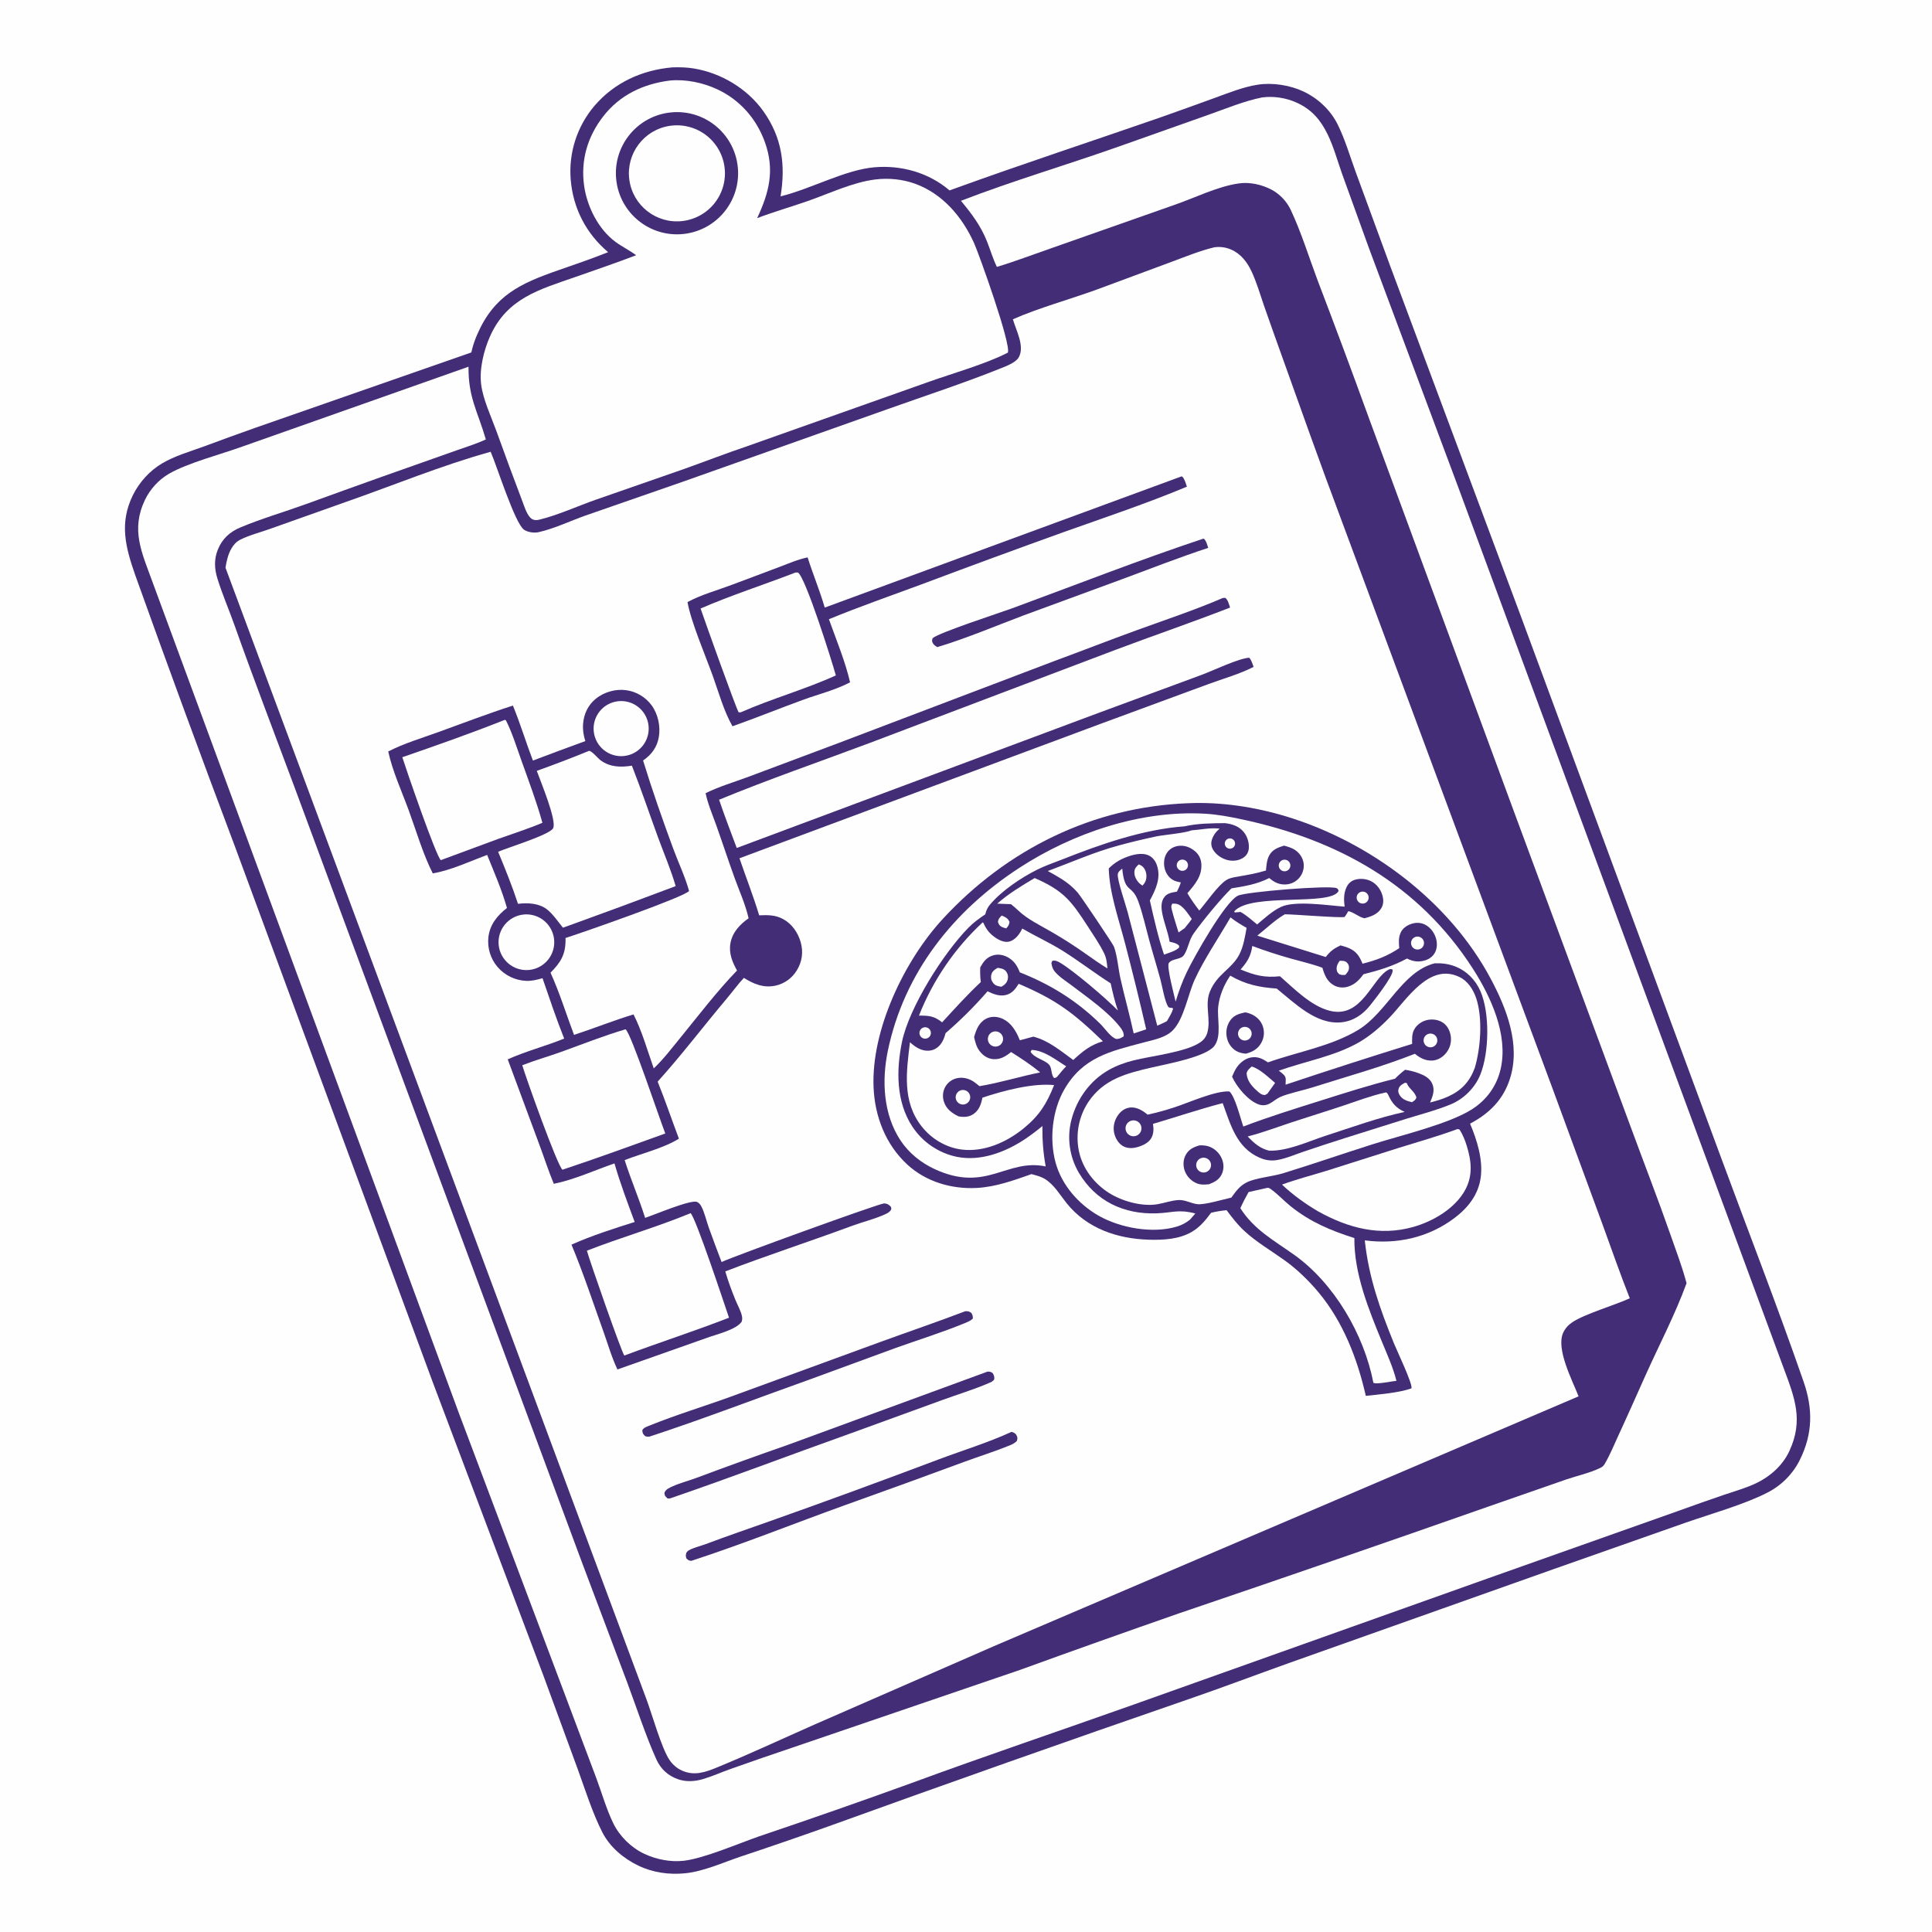 <?xml version="1.0" encoding="UTF-8"?>
<svg xmlns="http://www.w3.org/2000/svg" version="1.1" style="display: block;" viewBox="0 0 2048 2048" width="1024" height="1024">
  <path transform="translate(0,0)" fill="rgb(254,254,254)" d="M 0 0 L 2048 0 L 2048 2048 L 0 2048 L 0 0 z"></path>
  <path transform="translate(0,0)" fill="rgb(67,45,118)" d="M 713.031 71.389 C 720.659 71.191 728.022 71.351 735.568 72.594 C 764.32 77.332 792.113 93.92 809.082 117.738 C 829.065 145.788 832.868 174.902 827.428 208.133 C 859.189 200.473 895.955 179.889 927.142 177.301 C 955.916 174.914 984.506 183.075 1006.58 201.852 L 1011.19 200.163 C 1083.64 173.927 1157.01 149.811 1229.82 124.558 C 1249.28 117.809 1268.61 110.649 1287.99 103.669 C 1302.7 98.37 1317.76 92.172 1333.29 89.77 C 1349.03 87.333 1367.61 90.272 1381.97 97.094 C 1397.37 104.413 1410.55 116.833 1418.1 132.166 C 1425.92 148.051 1430.91 165.369 1436.98 181.983 L 1473.98 282.838 L 1612.05 652.882 L 1824.32 1226.94 C 1853.52 1306.08 1884.25 1384.92 1911.88 1464.61 C 1921.86 1493.39 1921.67 1519.48 1908.12 1547.12 C 1900.66 1562.33 1888.44 1574.69 1873.33 1582.33 C 1849.3 1594.69 1813.47 1604.84 1787.22 1613.95 L 1646.68 1663.41 L 1366.21 1762.93 C 1330.94 1775.54 1295.92 1788.83 1260.5 1801.01 C 1132.3 1845.24 1004.43 1890.4 876.886 1936.49 C 846.221 1947.4 815.44 1957.99 784.549 1968.25 C 765.989 1974.56 745.831 1983.77 726.294 1985.75 C 709.382 1987.47 691.939 1985.03 676.595 1977.61 C 660.969 1970.06 646.559 1958.06 638.556 1942.42 C 628.11 1922.01 620.39 1897.35 612.538 1875.68 L 575.994 1776.09 L 458.853 1465.51 L 249.331 898.107 C 213.204 802.215 177.867 706.028 143.323 609.554 C 133.038 580.059 126.261 554.555 140.88 524.878 C 147.653 511.129 158.799 498.838 172.054 491.079 C 185.446 483.24 200.175 479.051 214.656 473.793 C 233.609 466.764 252.614 459.873 271.667 453.121 L 499.613 373.603 C 501.077 367.007 503.194 360.574 505.932 354.398 C 523.881 313.101 551.729 300.386 591.935 286.43 C 609.578 280.306 627.281 274.238 644.626 267.31 C 621.288 247.518 607.504 220.911 604.961 190.319 C 602.665 162.068 611.653 134.058 629.96 112.418 C 651.11 87.544 680.785 74.092 713.031 71.389 z"></path>
  <path transform="translate(0,0)" fill="rgb(254,254,254)" d="M 1287.12 262.168 C 1293.18 261.254 1299.38 262.077 1304.99 264.542 C 1315.3 268.961 1322.09 277.825 1326.71 287.756 C 1332.09 299.326 1335.73 311.779 1339.84 323.839 C 1345.1 338.945 1350.44 354.024 1355.86 369.076 C 1377.52 429.593 1399.03 490.345 1421.65 550.499 L 1645.37 1152.84 L 1698.91 1298.37 C 1708.41 1324.4 1717.43 1350.45 1727.64 1376.24 C 1711.52 1383.64 1679.82 1392.84 1666.78 1401.6 C 1662.5 1404.47 1659.09 1408.13 1656.98 1412.86 C 1649.27 1430.12 1666.68 1463.15 1673.36 1480.17 L 1053.82 1744.89 L 864.003 1827.83 C 829.407 1843.1 795.103 1859.17 760.119 1873.54 C 747.698 1878.64 736.033 1882.77 722.902 1876.88 C 717.406 1874.41 712.89 1870.42 709.562 1865.42 C 701.203 1852.86 691.323 1817.64 685.446 1801.76 L 239.036 601.802 C 240.096 594.834 241.787 587.485 245.366 581.337 C 247.605 577.492 250.536 574.219 254.529 572.177 C 264.222 567.22 275.816 564.432 286.063 560.696 L 366.221 532.224 C 417.196 514.462 468.122 493.304 520.115 478.893 C 526.855 494.375 545.768 554.711 555.477 561.501 C 559.356 564.213 566.252 565.18 570.799 564.156 C 587.759 560.337 604.346 552.254 620.777 546.442 L 723.676 510.702 L 939.988 434.036 C 980.142 419.699 1020.84 406.468 1060.43 390.604 C 1066.14 388.316 1076.61 384.467 1079.8 378.996 C 1086.63 367.29 1077.06 350.189 1073.71 338.459 C 1100.47 326.56 1134.92 317.113 1163.39 306.679 L 1241.32 277.773 C 1256.33 272.26 1271.56 265.877 1287.12 262.168 z"></path>
  <path transform="translate(0,0)" fill="rgb(67,45,118)" d="M 1259.53 851.443 C 1294.41 849.912 1330.6 855.444 1363.92 865.601 C 1452.35 892.563 1536.58 955.435 1580.36 1037.75 C 1597.08 1069.19 1611.93 1107.25 1600.76 1142.99 C 1593.71 1165.56 1578.82 1180.32 1558.32 1191.12 C 1565.64 1208.46 1572.15 1229.05 1569.64 1248.05 C 1567.23 1266.23 1556.32 1280.16 1542.09 1290.94 C 1514.41 1311.91 1480.83 1319.35 1446.72 1314.84 C 1450.98 1354.33 1462.75 1387.3 1477.54 1423.78 C 1480.76 1431.71 1497.68 1467.15 1496.23 1471.69 C 1483.67 1476.35 1461.53 1478.22 1447.81 1479.66 C 1438.89 1440.32 1423.73 1401.15 1397.71 1369.96 C 1387.36 1357.53 1374.94 1345.49 1361.79 1336.03 C 1347.54 1325.79 1331.87 1316.74 1318.96 1304.77 C 1311.8 1298.12 1306.05 1290.63 1300.23 1282.84 C 1294.58 1283.41 1289.31 1284.23 1283.79 1285.61 C 1277.81 1293.62 1272.04 1300.79 1263.2 1305.92 C 1249.76 1313.72 1233.09 1314.58 1217.92 1314.14 C 1184.46 1313.16 1152.23 1302.28 1130.75 1275.53 C 1123.7 1266.76 1117.65 1256.09 1107.96 1249.97 C 1103.57 1247.19 1098.37 1245.95 1093.41 1244.61 C 1074.48 1251.26 1055.51 1258.23 1035.27 1259.28 C 1008.72 1260.67 981.681 1252.76 961.881 1234.57 C 938.834 1213.41 927.281 1183.45 926.011 1152.53 C 923.504 1091.52 958.718 1018.13 999.512 973.953 C 1067.68 900.123 1158.63 855.269 1259.53 851.443 z"></path>
  <path transform="translate(0,0)" fill="rgb(254,254,254)" d="M 1108.47 1236.44 C 1066.66 1227.89 1045.71 1264.72 990.745 1239.29 C 976.337 1232.63 963.453 1222.29 954.646 1209 C 936.282 1181.31 934.56 1145.56 941.145 1113.92 C 958.392 1031.05 1010.45 965.619 1080.49 919.986 C 1137.09 883.103 1208.98 858.685 1277.19 862.55 C 1290.53 863.305 1303.62 865.803 1316.66 868.587 C 1418.22 890.276 1503.96 937.63 1561.27 1026.79 C 1580.22 1056.29 1598.76 1096.43 1590.92 1132.41 C 1586.94 1150.67 1576.22 1165.73 1560.51 1175.79 C 1535.95 1191.52 1485.14 1203.45 1455.61 1212.8 C 1423.68 1222.91 1392.05 1233.89 1360.03 1243.74 C 1349.01 1247.13 1331.18 1248.57 1321.72 1253.3 C 1314 1257.15 1310.16 1262.77 1305.23 1269.53 C 1296.79 1271.37 1276.71 1277.39 1269.23 1276.48 C 1262.77 1275.68 1256.44 1271.89 1249.88 1272.08 C 1242.33 1272.31 1234.5 1275.25 1227.05 1276.52 C 1210.69 1279.32 1189.43 1273.36 1175.5 1264.53 C 1159.91 1254.65 1147.6 1238.7 1143.75 1220.49 C 1139.94 1202.48 1143.48 1183.7 1153.58 1168.31 C 1169.93 1143.82 1194.11 1137.83 1221.05 1131.55 C 1236.59 1127.94 1277.78 1120.52 1287 1109.04 C 1295.36 1098.63 1290.02 1079.84 1291.34 1067.35 C 1292.59 1055.57 1297.45 1043.95 1304.12 1034.23 C 1320.3 1043.59 1334.83 1046.63 1353.34 1047.91 C 1372.46 1063.31 1394.92 1086.16 1421.52 1083.73 C 1434.2 1082.57 1444.45 1075.7 1452.26 1065.9 C 1456.99 1059.96 1476.64 1035.17 1476.32 1028.61 C 1476.3 1028.33 1476.21 1028.05 1476.15 1027.77 C 1474.11 1027.1 1473.78 1026.97 1471.74 1028.03 C 1454.43 1037.08 1443.64 1079.96 1409.74 1071.5 C 1389.76 1066.51 1371.95 1048.13 1356.83 1034.88 C 1340.47 1036.58 1330.05 1033.92 1315.06 1027.66 C 1322.03 1019.99 1326.09 1013.3 1327.48 1002.77 C 1341.04 1007.85 1354.81 1012.34 1368.77 1016.23 C 1379.74 1019.33 1391.18 1021.87 1401.83 1025.9 C 1404.01 1033.52 1406.69 1040.31 1413.94 1044.44 C 1418.56 1047.07 1424.1 1047.44 1429.13 1045.82 C 1436.36 1043.49 1440.97 1038.73 1445.32 1032.74 C 1461.65 1028.68 1476.59 1024.14 1491.48 1016.07 C 1497.9 1019.29 1503.61 1020.16 1510.65 1018.03 C 1515.2 1016.66 1519.13 1013.73 1521.28 1009.44 C 1523.73 1004.54 1523.61 998.658 1521.85 993.556 C 1519.88 987.889 1515.79 982.656 1510.33 980.013 C 1505.44 977.65 1500.15 977.77 1495.16 979.683 C 1490.6 981.426 1486.74 984.265 1484.69 988.807 C 1482.32 994.065 1482.79 999.498 1483.26 1005.09 C 1470.63 1013.54 1459.04 1017.87 1444.33 1021.56 C 1441.12 1013.62 1437.74 1008.33 1429.6 1004.92 C 1426.82 1003.75 1423.87 1002.96 1420.98 1002.14 C 1414.12 1005.36 1410.03 1008.35 1405.34 1014.47 L 1332.79 991.813 C 1342.12 984.395 1351.72 975.058 1361.97 969.186 C 1371.47 969.141 1421.47 973.337 1425.4 971.965 C 1426.9 969.975 1428.03 968.08 1429.19 965.882 C 1434.58 966.705 1440.12 971.998 1446.27 973.426 C 1453.21 971.714 1460.46 969.148 1464.32 962.602 C 1466.73 958.52 1466.7 953.763 1465.46 949.302 C 1463.67 942.893 1459.51 937.31 1453.57 934.2 C 1448.34 931.46 1441.49 930.862 1435.87 932.718 C 1432.13 933.952 1429.28 936.585 1427.56 940.106 C 1424.27 946.816 1424.4 953.904 1425.36 961.085 C 1408.35 959.895 1372.93 954.293 1357.85 961.402 C 1348.51 965.8 1340.47 973.383 1332.62 979.962 C 1326.99 975.4 1321.28 970.123 1314.92 966.652 L 1313.26 966.884 C 1311.77 967.082 1310.36 967.209 1308.86 967.259 L 1308.39 966.049 C 1326.2 945.86 1410.77 960.97 1419.02 944.402 C 1418.31 942.775 1418.5 942.233 1416.78 941.469 C 1409.37 938.192 1321.03 945.238 1312.27 949.457 C 1298.42 956.124 1265.65 1014.64 1258.03 1030.54 C 1253.18 1040.65 1249.41 1051.06 1246.21 1061.78 C 1244.9 1055.83 1236.4 1024.3 1239.04 1020.77 C 1241.14 1017.97 1244.79 1017.35 1247.97 1016.41 C 1251.69 1015.32 1253.85 1014.67 1255.84 1011.15 C 1259.83 1004.13 1260.56 996.201 1265.41 989.404 C 1274.58 976.535 1294.29 952.382 1305.42 941.7 C 1319.34 939.498 1332.77 937.258 1345.47 930.754 C 1350.76 935.347 1356.16 938.019 1363.37 937.515 C 1368.79 937.163 1373.84 934.618 1377.35 930.464 C 1380.77 926.424 1382.44 921.18 1381.97 915.906 C 1381.46 910.355 1378.51 905.434 1374.17 901.991 C 1370.38 898.981 1365.7 897.628 1361.11 896.397 C 1354.73 898.432 1348.95 900.438 1345.52 906.644 C 1342.84 911.475 1342.45 917.393 1341.98 922.787 C 1331.75 925.92 1321.62 927.603 1311.11 929.437 C 1307.23 930.116 1303.54 930.721 1300.1 932.795 C 1291.4 938.054 1278.49 956.967 1271.3 965.213 C 1266.72 959.251 1262.52 953.322 1258.67 946.866 C 1266.54 937.694 1274.29 928.901 1273.49 915.917 C 1273.14 910.3 1270.8 905.621 1266.43 902.057 C 1261.5 898.041 1255.69 895.877 1249.31 896.657 C 1244.72 897.218 1240.46 899.438 1237.65 903.149 C 1234.12 907.794 1233.26 914.014 1234.4 919.628 C 1235.46 924.859 1238.32 929.661 1242.91 932.52 C 1245.53 934.153 1248.7 934.848 1251.7 935.356 C 1250.81 938.762 1249.08 941.989 1247.6 945.179 C 1242.62 946.063 1237.55 946.586 1234.26 950.935 C 1230.81 955.485 1230.88 961.364 1231.77 966.727 C 1233.55 977.393 1238.05 987.545 1239.84 998.262 C 1243.49 999.17 1247.05 999.64 1249.82 1002.35 L 1249.99 1004.28 C 1246.52 1008.15 1238.84 1010.06 1233.92 1011.93 C 1227.6 993.158 1223.25 973.809 1218.9 954.504 C 1225.08 943.054 1230.86 930.713 1226.47 917.459 C 1225.01 913.034 1222.17 908.969 1217.89 906.896 C 1210.36 903.242 1200.26 906.075 1192.89 909.025 C 1186.08 911.753 1180.52 915.414 1175.33 920.57 C 1176 946.785 1186.13 974.957 1192.72 1000.41 C 1200.59 1030.53 1208.02 1060.77 1215.01 1091.11 L 1201.78 1095.53 C 1197.56 1075.98 1192.07 1056.78 1187.73 1037.29 C 1185.31 1026.46 1184.56 1013.85 1180.84 1003.49 C 1179.88 1000.82 1145.96 950.284 1142.32 946.107 C 1137.42 940.494 1131.73 935.84 1125.46 931.837 C 1120.68 928.786 1115.69 926.064 1110.72 923.332 C 1135.85 913.98 1159.85 903.263 1185.82 896.236 C 1199.04 892.655 1212.35 889.445 1225.74 886.608 C 1233.99 884.948 1256.96 883.03 1262.73 880.241 C 1272.88 879.559 1282.65 877.177 1292.88 878.383 C 1289.07 881.482 1286 885.624 1284.57 890.38 C 1283.5 893.946 1284.02 897.492 1285.88 900.692 C 1289.16 906.336 1295.68 910.51 1301.98 911.882 C 1307.48 913.079 1313.84 912.199 1318.46 908.861 C 1321.52 906.648 1323.31 903.544 1323.75 899.798 C 1324.44 893.903 1322.34 886.914 1318.66 882.283 C 1313.58 875.893 1306.34 873.491 1298.53 872.569 C 1284.49 872.678 1269.38 872.802 1255.64 875.958 C 1211.96 879.036 1166.37 895.031 1125.95 911.071 C 1117.04 914.603 1107.67 917.7 1099.14 922.019 C 1082.09 930.651 1062.31 943.898 1049.79 958.482 C 1047 961.735 1045.35 965.079 1044.43 969.258 C 1037.91 973.577 1031.97 977.943 1026.47 983.531 C 1000.35 1010.07 963.72 1067.78 956.15 1104.44 C 949.982 1134.31 949.776 1167.91 967.169 1194.3 C 977.984 1210.71 994.836 1222.19 1014.06 1226.25 C 1039.66 1231.47 1066.19 1221.18 1087.17 1207.1 C 1093.31 1202.9 1099.25 1198.42 1104.98 1193.67 C 1104.86 1208.39 1105.8 1221.91 1108.47 1236.44 z"></path>
  <path transform="translate(0,0)" fill="rgb(67,45,118)" d="M 1520.88 1021.13 C 1528.37 1020.9 1535.36 1021.68 1542.4 1024.4 C 1554.67 1029.14 1564.23 1038.83 1569.4 1050.87 C 1579.38 1074.08 1578.6 1115.8 1569.23 1139.08 C 1563.61 1153.06 1551.77 1164.91 1537.81 1170.68 C 1523.09 1176.77 1507.56 1180.8 1492.35 1185.46 L 1425.45 1206.5 C 1410.92 1211.11 1396.43 1215.86 1381.99 1220.75 C 1373.05 1223.78 1363.32 1228.04 1354.06 1229.65 C 1347.32 1230.83 1341.29 1229.89 1335.07 1227.16 C 1310.65 1216.43 1304.46 1192.08 1296.09 1169.35 C 1271.28 1175.82 1246.82 1184.11 1222.22 1191.36 C 1223.01 1196.56 1223.06 1201.83 1220.35 1206.53 C 1217.36 1211.71 1210.91 1214.55 1205.38 1216.06 C 1200.38 1217.44 1194.85 1217.53 1190.27 1214.81 C 1185.19 1211.78 1181.95 1205.92 1180.91 1200.22 C 1179.71 1193.55 1181.57 1186.78 1185.65 1181.43 C 1188.81 1177.29 1192.94 1174.52 1198.18 1174 C 1205.03 1173.32 1211.56 1177.43 1216.5 1181.58 C 1225.97 1179.52 1235.32 1176.97 1244.53 1173.96 C 1260.21 1168.89 1288.11 1156.08 1303.23 1156.97 C 1309.29 1162.4 1314.87 1185.28 1317.93 1194.18 C 1344.58 1184 1372.13 1175.47 1399.34 1166.89 C 1425.68 1158.58 1451.94 1150.12 1478.75 1143.48 C 1482.16 1139.98 1485.6 1136.98 1489.46 1134 C 1494.24 1134.69 1498.94 1135.87 1503.49 1137.51 C 1509.55 1139.73 1515.63 1142.67 1518.31 1148.95 C 1521.25 1155.85 1518.68 1162.23 1515.93 1168.7 C 1522.54 1167.06 1529.08 1165.11 1535.28 1162.28 C 1549.38 1155.84 1558.01 1146.44 1563.34 1131.96 C 1569.55 1111.13 1571.85 1079.46 1564.93 1058.49 C 1561.78 1048.96 1556.02 1039.86 1546.67 1035.47 C 1514.93 1020.55 1491.28 1059.49 1473.08 1078.5 C 1463.52 1088.49 1452.32 1098.2 1440.27 1105.08 C 1414.63 1119.71 1383.33 1125.1 1355.57 1134.97 C 1357.29 1136.2 1358.93 1137.5 1360.47 1138.95 C 1364.12 1142.36 1362.67 1145.44 1362.78 1149.81 C 1407.33 1134.91 1452.04 1120.5 1496.9 1106.58 C 1496.88 1101.54 1496.55 1096.33 1498.91 1091.72 C 1501.51 1086.64 1506.68 1082.82 1512.16 1081.43 C 1517.91 1079.96 1524.7 1080.72 1529.65 1084.12 C 1534.5 1087.44 1537.21 1093.06 1537.93 1098.8 C 1538.71 1104.93 1536.98 1111.11 1533.15 1115.94 C 1529.57 1120.51 1524.39 1123.81 1518.51 1124.22 C 1511.34 1124.72 1505.19 1121.5 1499.84 1117.06 C 1464.56 1131.01 1426.88 1141.39 1390.7 1152.87 C 1381.24 1155.87 1365.13 1159.19 1357 1162.91 C 1352.99 1164.74 1349.61 1167.9 1345.7 1169.94 C 1342.13 1171.79 1338.19 1172.09 1334.38 1170.78 C 1323.03 1166.87 1310.79 1151.98 1306.04 1141.32 C 1307.49 1138.01 1308.93 1134.55 1310.97 1131.56 C 1314.39 1126.54 1319.98 1122.03 1326.08 1120.96 C 1333.24 1119.7 1338.29 1122.28 1344.09 1126.15 C 1375.48 1115.03 1411.26 1109.04 1439.84 1091.71 C 1470.36 1073.19 1486.08 1029.92 1520.88 1021.13 z"></path>
  <path transform="translate(0,0)" fill="rgb(254,254,254)" d="M 1468.08 1158.22 L 1469.56 1157.99 C 1470.6 1158.86 1471.14 1159.53 1471.7 1160.78 C 1475.61 1169.52 1480.15 1174.75 1489 1178.67 C 1460.85 1184.75 1432.88 1195 1405.49 1203.86 C 1386.83 1209.9 1364.99 1220.38 1345.34 1219.76 C 1335.53 1217.37 1329.38 1211.79 1322.62 1204.7 C 1337.87 1200.8 1352.88 1195.11 1367.82 1190.17 C 1386.59 1183.95 1405.52 1178.19 1424.27 1171.91 C 1438.75 1167.05 1453.15 1161.56 1468.08 1158.22 z"></path>
  <path transform="translate(0,0)" fill="rgb(254,254,254)" d="M 1326.86 1130.55 C 1335.64 1133.11 1344.63 1142.06 1351.64 1147.92 L 1343.6 1159.27 L 1340.99 1160.78 C 1336.95 1160.75 1334.76 1158.37 1331.89 1155.79 C 1326.49 1150.93 1321.88 1145.23 1321.45 1137.67 C 1322.29 1134.35 1324.44 1132.76 1326.86 1130.55 z"></path>
  <path transform="translate(0,0)" fill="rgb(254,254,254)" d="M 1489.4 1147.76 L 1491.31 1148.18 C 1493.17 1153.93 1499.56 1156.67 1501.48 1163.39 C 1500.28 1166.43 1499.32 1166.65 1496.65 1168.4 C 1491.3 1167.05 1486.32 1165.53 1483.4 1160.38 C 1482.13 1158.13 1481.78 1156 1482.77 1153.55 C 1484 1150.5 1486.69 1149.23 1489.4 1147.76 z"></path>
  <path transform="translate(0,0)" fill="rgb(254,254,254)" d="M 1197.44 1188.69 C 1201.43 1186.46 1206.48 1187.81 1208.82 1191.75 C 1211.15 1195.69 1209.92 1200.77 1206.04 1203.2 C 1203.44 1204.83 1200.17 1204.92 1197.49 1203.44 C 1194.8 1201.97 1193.13 1199.15 1193.12 1196.08 C 1193.11 1193.02 1194.76 1190.19 1197.44 1188.69 z"></path>
  <path transform="translate(0,0)" fill="rgb(254,254,254)" d="M 1515.21 1095.71 C 1519.18 1095.07 1522.92 1097.78 1523.55 1101.76 C 1524.18 1105.74 1521.47 1109.47 1517.49 1110.1 C 1513.52 1110.73 1509.79 1108.02 1509.15 1104.05 C 1508.52 1100.07 1511.23 1096.34 1515.21 1095.71 z"></path>
  <path transform="translate(0,0)" fill="rgb(67,45,118)" d="M 1271.5 1214.14 C 1274.71 1213.99 1278.26 1214.23 1281.33 1215.25 C 1287.51 1217.32 1292.66 1222.29 1295.2 1228.26 C 1297.35 1233.32 1297.57 1239.09 1295.35 1244.17 C 1292.6 1250.48 1287.64 1252.95 1281.54 1255.39 C 1276.78 1255.79 1272.74 1256.15 1268.26 1254.23 C 1262.51 1251.75 1258.04 1247.01 1255.88 1241.13 C 1253.92 1235.68 1254.1 1229.39 1256.91 1224.27 C 1260.19 1218.27 1265.2 1215.96 1271.5 1214.14 z"></path>
  <path transform="translate(0,0)" fill="rgb(254,254,254)" d="M 1272.52 1227.92 C 1276.4 1226.1 1281.02 1227.7 1282.93 1231.54 C 1284.84 1235.38 1283.33 1240.04 1279.53 1242.02 C 1277.01 1243.35 1273.96 1243.2 1271.57 1241.64 C 1269.19 1240.08 1267.83 1237.35 1268.03 1234.5 C 1268.22 1231.66 1269.94 1229.14 1272.52 1227.92 z"></path>
  <path transform="translate(0,0)" fill="rgb(67,45,118)" d="M 1319.89 1073.15 C 1322.28 1073.45 1324.66 1074.27 1326.85 1075.26 C 1332.55 1077.84 1337 1082.46 1338.82 1088.5 C 1340.58 1094.34 1339.92 1100.41 1336.87 1105.71 C 1333.2 1112.07 1327.51 1115.23 1320.58 1116.95 C 1316.9 1116.58 1313.38 1115.87 1310.18 1113.92 C 1305.37 1110.99 1302.01 1106.04 1300.69 1100.61 C 1299.14 1094.2 1300.13 1087.57 1303.84 1082.09 C 1307.85 1076.17 1313.21 1074.63 1319.89 1073.15 z"></path>
  <path transform="translate(0,0)" fill="rgb(254,254,254)" d="M 1317.23 1088.91 C 1320.94 1087.63 1324.99 1089.53 1326.37 1093.19 C 1327.75 1096.86 1325.96 1100.96 1322.34 1102.45 C 1319.9 1103.44 1317.11 1103.04 1315.06 1101.39 C 1313.01 1099.73 1312.01 1097.1 1312.47 1094.51 C 1312.92 1091.91 1314.74 1089.77 1317.23 1088.91 z"></path>
  <path transform="translate(0,0)" fill="rgb(254,254,254)" d="M 1079.81 1042.87 C 1119.84 1059.88 1138.1 1073.79 1169.13 1103.81 C 1155.72 1107.76 1147.85 1114.34 1137.68 1123.63 C 1124.45 1114.05 1111.48 1102.98 1095.38 1098.88 L 1081.09 1102.74 C 1080.45 1101.13 1079.76 1099.54 1079.02 1097.98 C 1075.07 1089.57 1069.3 1081.85 1060.08 1078.91 C 1055.08 1077.31 1049.61 1077.53 1044.97 1080.08 C 1037.57 1084.14 1034.7 1091.74 1032.59 1099.39 C 1033.84 1104.73 1034.93 1109.57 1038.32 1114.06 C 1041.89 1118.79 1046.76 1122.22 1052.8 1122.73 C 1060.41 1123.36 1066.13 1119.76 1071.81 1115.19 C 1082.45 1121.95 1092.9 1128.75 1102.63 1136.78 C 1081.1 1141.14 1059.91 1147.81 1038.26 1151.39 C 1036.31 1149.79 1034.33 1148.07 1032.22 1146.67 C 1027.04 1143.23 1020.69 1141.59 1014.53 1142.91 C 1009.35 1144.03 1004.87 1147.26 1002.18 1151.83 C 999.438 1156.62 998.833 1162.34 1000.51 1167.6 C 1002.94 1175.5 1008.88 1179.85 1015.97 1183.35 C 1021.51 1184.43 1026.99 1184.25 1031.84 1180.99 C 1037.87 1176.93 1040.1 1170.4 1041.37 1163.59 C 1063.09 1156.28 1094.69 1147.91 1117.41 1150.24 C 1109.49 1170.06 1101.77 1182.58 1085.03 1196.18 C 1067.17 1210.7 1043.42 1221.38 1019.95 1218.63 C 1002.9 1216.62 987.37 1207.3 976.846 1193.86 C 956.128 1167.39 960.828 1135.76 964.607 1104.83 C 967.989 1107.9 971.723 1110.76 976.026 1112.41 C 980.841 1114.25 986.434 1114.44 991.082 1112.01 C 997.785 1108.5 1000.47 1102.07 1002.36 1095.16 C 1018.24 1081.47 1033.11 1066.65 1046.86 1050.82 C 1053.05 1053.83 1059.83 1056.52 1066.8 1054.61 C 1073.11 1052.88 1076.53 1048.18 1079.81 1042.87 z"></path>
  <path transform="translate(0,0)" fill="rgb(254,254,254)" d="M 1544.68 1196.96 C 1545.62 1196.74 1546.31 1197.15 1547.22 1197.43 C 1550.54 1202.68 1552.95 1208.57 1554.78 1214.49 C 1559.76 1230.54 1561.54 1246.09 1553.08 1261.52 C 1542.35 1281.09 1519.26 1294.59 1498.37 1300.54 C 1462.52 1310.75 1429.13 1301.76 1397.42 1284.2 C 1383.79 1276.16 1370.45 1266.61 1358.97 1255.72 C 1374.23 1250.14 1390.29 1245.98 1405.84 1241.2 L 1482.79 1216.77 C 1503.39 1210.33 1524.45 1204.47 1544.68 1196.96 z"></path>
  <path transform="translate(0,0)" fill="rgb(254,254,254)" d="M 1304.37 972.468 C 1304.46 972.533 1304.54 972.598 1304.63 972.664 C 1309.98 976.888 1315.53 980.225 1321.45 983.588 C 1319.73 992.985 1318.22 1003.01 1313.85 1011.59 C 1305.9 1027.2 1290.2 1032.28 1282.51 1051.21 C 1276.82 1065.2 1283.8 1080.51 1279.87 1094.51 C 1278.59 1099.07 1276.15 1102.29 1272.26 1104.95 C 1257.11 1115.34 1220.31 1119.34 1201.55 1124.07 C 1192.32 1126.39 1183.27 1129.67 1174.99 1134.41 C 1155.35 1145.65 1141.67 1164.82 1135.86 1186.56 C 1130.83 1205.61 1133.57 1225.87 1143.46 1242.91 C 1161.43 1273.38 1191.36 1287.48 1226.29 1286.17 C 1243.28 1285.54 1249.05 1281.68 1267.07 1286.32 C 1265.26 1288.56 1263.32 1290.7 1261.43 1292.87 C 1257.29 1296.25 1252.51 1298.77 1247.37 1300.26 C 1221.86 1307.93 1187.62 1301.75 1164.76 1288.79 C 1143.42 1276.68 1125.46 1256.28 1118.94 1232.35 C 1112.26 1207.8 1115.35 1177.31 1128.06 1155.12 C 1147.8 1120.69 1176.73 1114.52 1212.11 1105.11 C 1222.47 1102.35 1235.47 1100.09 1243.22 1092.2 C 1255.08 1080.13 1259.31 1054.06 1266.46 1038.4 C 1276.03 1017.42 1292.43 993.115 1304.37 972.468 z"></path>
  <path transform="translate(0,0)" fill="rgb(254,254,254)" d="M 1343.5 1259.16 C 1344.81 1259.12 1345.6 1259.46 1346.72 1260.24 C 1354.16 1265.42 1360.97 1272.94 1368.14 1278.68 C 1389.06 1295.43 1410.44 1304.36 1435.69 1312.41 C 1435.26 1349.92 1450.87 1388.17 1464.93 1422.37 C 1470.5 1435.92 1476.72 1449.49 1480.28 1463.73 C 1475.43 1464.08 1459.08 1467.8 1455.84 1465.8 C 1446 1414.66 1414.17 1360.11 1371.56 1329.92 C 1350.27 1314.83 1329.16 1303.35 1314.81 1280.72 C 1317.47 1274.84 1320.4 1269.24 1323.57 1263.62 L 1343.5 1259.16 z"></path>
  <path transform="translate(0,0)" fill="rgb(254,254,254)" d="M 1041.71 977.708 C 1042.75 978.65 1042.42 978.167 1043.01 979.46 C 1045.83 985.576 1048.99 989.47 1054.51 993.46 C 1058.71 996.501 1064.9 999.606 1070.25 997.999 C 1076.58 996.095 1081.02 989.94 1083.64 984.291 C 1097.44 992.313 1112.06 998.96 1125.63 1007.36 C 1143.31 1018.32 1159.8 1031.19 1177.37 1042.39 C 1179.48 1052.16 1181.74 1061.74 1185.01 1071.19 C 1172.7 1058.45 1137.44 1028.44 1123.55 1020.43 C 1120.93 1018.92 1118.52 1017.74 1115.46 1018.57 L 1114.52 1020.82 C 1115.09 1024.36 1115.78 1027.07 1118.1 1029.89 C 1122.92 1035.73 1130.53 1040.39 1136.55 1044.98 C 1153.47 1057.89 1174.67 1072.35 1187.7 1089.24 C 1189.73 1091.87 1191.66 1095.2 1191.14 1098.62 L 1187.68 1100.57 C 1186.33 1100.87 1184.39 1101.67 1183.03 1101.25 C 1177.4 1099.54 1170.81 1089.74 1166.61 1085.61 C 1141.53 1060.87 1113.68 1043.61 1081.03 1030.72 C 1078.37 1023.75 1074.97 1018.45 1068.26 1014.73 C 1063.58 1012.13 1057.99 1011.17 1052.8 1012.72 C 1045.79 1014.8 1042.54 1019.32 1039.09 1025.44 C 1038.91 1030.78 1038.98 1035.69 1039.7 1041.01 C 1025.35 1054.42 1011.97 1069.27 998.686 1083.73 C 990.225 1076.94 984.692 1076.52 974.125 1076.62 C 988.989 1039.02 1012.08 1005.22 1041.71 977.708 z"></path>
  <path transform="translate(0,0)" fill="rgb(254,254,254)" d="M 1096.79 930.759 C 1127.35 944.115 1135.53 954.859 1153.05 981.955 C 1159.13 991.358 1165.59 1000.67 1170.5 1010.75 C 1173.03 1015.93 1173.38 1020.93 1173.92 1026.58 C 1166.24 1021.84 1158.87 1016.82 1151.55 1011.54 C 1139.98 1003.31 1128.02 995.61 1115.73 988.483 C 1103.52 981.301 1089.29 974.721 1079.06 964.872 C 1076.66 962.565 1074.26 960.506 1071.63 958.466 L 1057.08 957.893 C 1069.1 947.308 1083.06 938.917 1096.79 930.759 z"></path>
  <path transform="translate(0,0)" fill="rgb(254,254,254)" d="M 1189.63 920.72 C 1192.16 947.788 1199.83 936.706 1206.68 955.65 C 1211.38 968.652 1214.39 982.524 1218.02 995.873 C 1221.88 1010.1 1226.28 1024.17 1230.12 1038.41 C 1232.04 1045.53 1234.62 1061.43 1238.29 1067.07 C 1239.3 1068.63 1241.16 1068.23 1242.87 1068.44 L 1243.52 1069.41 C 1242.13 1074.05 1239.38 1078.22 1237 1082.42 C 1233.75 1084.29 1230.15 1085.7 1226.73 1087.25 L 1195.41 967.105 C 1193.24 958.874 1184.51 933.541 1184.85 927.116 C 1185.01 924.066 1187.57 922.619 1189.63 920.72 z"></path>
  <path transform="translate(0,0)" fill="rgb(254,254,254)" d="M 1093.59 1112.97 C 1106.74 1113.38 1119.28 1123.54 1130.2 1130.36 C 1127.13 1133.34 1124.49 1136.74 1121.77 1140.02 C 1119.99 1142.02 1120.02 1142.41 1117.41 1142.77 C 1113.73 1138.87 1115.51 1132.39 1111.97 1128.49 C 1107.43 1123.48 1096.54 1121.73 1092.47 1114.96 L 1093.59 1112.97 z"></path>
  <path transform="translate(0,0)" fill="rgb(254,254,254)" d="M 1242.72 957.883 C 1244.25 957.905 1246.06 957.835 1247.54 958.195 C 1254.12 959.794 1259.53 969.024 1263.32 974.151 C 1261.01 977.528 1258.35 980.677 1255.8 983.88 L 1249.3 988.427 C 1247.07 980.778 1244.34 973.1 1242.45 965.379 C 1241.64 962.087 1241.03 960.791 1242.72 957.883 z"></path>
  <path transform="translate(0,0)" fill="rgb(254,254,254)" d="M 1057.63 1025.94 C 1061.47 1026.61 1064.91 1026.97 1067.11 1030.65 C 1068.55 1033.07 1068.85 1035.49 1068.22 1038.2 C 1067.34 1041.95 1064.71 1044.25 1061.5 1045.98 C 1058.08 1045.4 1055.26 1045.04 1052.93 1042.16 C 1050.85 1039.59 1050.13 1036.88 1050.77 1033.6 C 1051.52 1029.69 1054.44 1027.74 1057.63 1025.94 z"></path>
  <path transform="translate(0,0)" fill="rgb(254,254,254)" d="M 1052 1093.96 C 1056.1 1092.17 1060.88 1094.06 1062.65 1098.17 C 1064.42 1102.29 1062.5 1107.05 1058.38 1108.8 C 1054.29 1110.53 1049.57 1108.63 1047.81 1104.55 C 1046.06 1100.47 1047.93 1095.74 1052 1093.96 z"></path>
  <path transform="translate(0,0)" fill="rgb(254,254,254)" d="M 1207.13 916.282 C 1208.25 916.816 1209.87 917.459 1210.85 918.281 C 1213.64 920.6 1215.2 924.643 1215.25 928.228 C 1215.31 932.755 1214.14 935.537 1211.05 938.76 C 1209.98 938.047 1208.92 937.358 1207.98 936.476 C 1204.79 933.464 1202.37 929.01 1202.5 924.554 C 1202.62 920.515 1204.38 918.859 1207.13 916.282 z"></path>
  <path transform="translate(0,0)" fill="rgb(254,254,254)" d="M 1018.86 1155.65 C 1022.92 1154.61 1027.08 1157.02 1028.2 1161.06 C 1029.32 1165.11 1027 1169.31 1022.98 1170.52 C 1020.31 1171.32 1017.41 1170.61 1015.4 1168.67 C 1013.39 1166.72 1012.6 1163.85 1013.31 1161.15 C 1014.03 1158.45 1016.15 1156.35 1018.86 1155.65 z"></path>
  <path transform="translate(0,0)" fill="rgb(254,254,254)" d="M 1420.05 1018.52 C 1422.58 1018.48 1425.45 1018.3 1427.48 1020.11 C 1429.3 1021.74 1430.03 1023.52 1429.99 1025.94 C 1429.93 1029.06 1428.05 1031.14 1426.17 1033.38 C 1423.51 1033.68 1422.11 1033.7 1419.62 1032.68 C 1418.45 1031.38 1417.5 1030.77 1417.13 1028.98 C 1416.25 1024.76 1417.77 1021.95 1420.05 1018.52 z"></path>
  <path transform="translate(0,0)" fill="rgb(254,254,254)" d="M 1498.96 993.853 C 1501.15 992.485 1503.91 992.45 1506.12 993.762 C 1508.34 995.074 1509.64 997.513 1509.49 1000.08 C 1509.33 1002.65 1507.76 1004.93 1505.41 1005.97 C 1502.11 1007.43 1498.24 1006.1 1496.55 1002.91 C 1494.85 999.724 1495.91 995.771 1498.96 993.853 z"></path>
  <path transform="translate(0,0)" fill="rgb(254,254,254)" d="M 1441.96 945.644 C 1445.17 944.266 1448.89 945.733 1450.29 948.93 C 1451.69 952.126 1450.26 955.856 1447.07 957.284 C 1443.85 958.726 1440.07 957.269 1438.65 954.037 C 1437.23 950.805 1438.72 947.037 1441.96 945.644 z"></path>
  <path transform="translate(0,0)" fill="rgb(254,254,254)" d="M 1360.01 911.524 C 1362.21 910.896 1364.57 911.535 1366.15 913.182 C 1367.73 914.83 1368.27 917.217 1367.55 919.386 C 1366.84 921.554 1364.98 923.147 1362.73 923.527 C 1359.5 924.071 1356.41 922 1355.69 918.81 C 1354.97 915.62 1356.87 912.422 1360.01 911.524 z"></path>
  <path transform="translate(0,0)" fill="rgb(254,254,254)" d="M 977.987 1089.56 C 980.963 1088.07 984.59 1089.25 986.106 1092.22 C 987.622 1095.19 986.458 1098.82 983.5 1100.35 C 980.517 1101.9 976.845 1100.72 975.316 1097.73 C 973.787 1094.74 974.986 1091.08 977.987 1089.56 z"></path>
  <path transform="translate(0,0)" fill="rgb(254,254,254)" d="M 1061.87 970.51 C 1062.4 970.73 1062.92 970.944 1063.44 971.172 C 1066.6 972.556 1068.86 974.068 1070.15 977.42 C 1069.53 980.914 1068.86 981.508 1066.66 984.15 C 1065.07 983.688 1063.27 983.255 1061.81 982.483 C 1059.29 981.156 1058.67 979.693 1057.83 977.12 C 1058.34 973.935 1059.71 972.689 1061.87 970.51 z"></path>
  <path transform="translate(0,0)" fill="rgb(254,254,254)" d="M 1250.41 911.969 C 1253.2 910.389 1256.73 911.292 1258.42 914.014 C 1260.12 916.737 1259.36 920.309 1256.7 922.108 C 1254.89 923.337 1252.55 923.475 1250.6 922.467 C 1248.66 921.459 1247.42 919.467 1247.38 917.276 C 1247.34 915.086 1248.5 913.049 1250.41 911.969 z"></path>
  <path transform="translate(0,0)" fill="rgb(254,254,254)" d="M 1300.54 889.806 C 1302.93 888.048 1306.29 888.522 1308.1 890.874 C 1309.91 893.226 1309.52 896.595 1307.21 898.46 C 1305.66 899.704 1303.57 900.017 1301.73 899.276 C 1299.89 898.535 1298.6 896.858 1298.35 894.892 C 1298.11 892.926 1298.94 890.98 1300.54 889.806 z"></path>
  <path transform="translate(0,0)" fill="rgb(67,45,118)" d="M 1296.36 633.84 L 1298.94 633.792 C 1301.86 636.179 1302.74 640.582 1303.93 644.05 C 1263.86 659.663 1223.14 673.556 1182.89 688.706 L 920.928 787.948 C 868.105 807.741 814.408 826.246 762.268 847.743 C 768.05 864.932 774.656 881.884 780.971 898.885 L 1163.94 755.922 L 1274.05 715.279 C 1286.68 710.549 1312.24 698.188 1324.17 697.183 C 1326.65 699.745 1327.64 703.61 1328.86 706.918 C 1314.26 714.534 1296.69 719.32 1281.2 725.092 L 1169.41 766.273 L 783.864 909.795 C 790.757 929.995 798.562 949.827 804.752 970.274 C 813.905 969.887 821.97 969.785 830.255 974.329 C 839.656 979.486 845.997 988.813 848.834 999.011 C 851.713 1009.36 850.248 1019.61 844.599 1028.74 C 839.605 1036.94 831.484 1042.75 822.111 1044.82 C 809.376 1047.51 799.096 1043.17 788.543 1036.6 C 782.26 1043.27 776.76 1050.96 770.844 1057.98 C 746.152 1087.28 722.8 1118.17 697.152 1146.58 C 705.223 1166.55 712.062 1186.93 719.683 1207.06 C 702.923 1217.37 680.6 1222.53 662.164 1229.75 C 668.698 1250.39 677.349 1270.31 683.862 1290.98 C 693.117 1288.03 732.093 1271.38 738.763 1274.07 C 740.916 1274.94 742.477 1276.93 743.507 1278.94 C 746.896 1285.56 748.716 1293.81 751.197 1300.86 C 755.554 1313.24 760.292 1325.5 764.905 1337.79 C 777.902 1331.63 932.789 1275.42 937.261 1275.65 C 940.553 1275.82 942.297 1276.98 944.45 1279.34 C 944.7 1280.66 945.117 1281.28 944.419 1282.55 C 942.809 1285.48 938.618 1287.08 935.666 1288.33 C 925.178 1292.78 913.828 1295.51 903.121 1299.48 C 858.712 1315.93 812.747 1330.85 768.855 1347.73 C 771.735 1357.88 775.595 1368.11 779.538 1377.88 C 781.699 1383.24 785.733 1390.21 786.615 1395.82 C 786.939 1397.88 786.704 1399.2 786.155 1401.17 C 780.099 1409.67 759.647 1414.42 749.767 1418.03 L 654.524 1451.67 C 648.529 1439.26 644.511 1425.07 639.857 1412.07 C 628.802 1381.19 618.399 1349.65 605.81 1319.37 C 627.17 1309.84 650.481 1302.39 672.791 1295.34 C 665.192 1274.85 657.419 1254.28 651.367 1233.27 C 630.39 1240.46 608.76 1250.54 587.046 1254.87 C 581.529 1241.59 577.058 1227.64 572.026 1214.15 L 538.201 1122.94 C 557.448 1114.32 578.415 1108.89 598.043 1100.94 C 589.675 1079.87 582.478 1058.37 575.097 1036.94 C 569.256 1038.59 563.676 1040.05 557.531 1039.75 C 545.975 1039.18 535.152 1033.92 527.553 1025.19 C 520.022 1016.46 516.459 1004.98 517.717 993.518 C 519.257 980.077 527.115 970.472 537.409 962.49 C 531.98 943.353 523.851 924.644 516.377 906.231 C 498.123 913.022 477.885 922.592 458.755 925.823 C 448.228 905.027 441.26 880.83 433.235 858.896 C 425.877 838.785 416.027 817.437 411.547 796.586 C 428.233 788.003 447.054 782.435 464.674 776.044 C 490.915 766.526 517.135 756.511 543.703 747.944 C 551.585 767.058 557.502 786.931 564.913 806.236 C 583.391 799.225 601.914 792.336 620.483 785.572 C 618.517 779.506 617.636 773.87 618.088 767.461 C 618.829 756.954 623.369 747.296 631.633 740.64 C 640.405 733.576 652.546 730.088 663.719 731.62 C 674.543 733.096 684.306 738.899 690.773 747.703 C 697.619 757.072 700.365 770.144 698.347 781.536 C 696.46 792.187 690.5 800.177 681.684 806.144 C 691.328 837.514 702.259 868.705 713.606 899.503 C 719.097 914.41 726.204 929.156 730.438 944.434 C 726.436 950.605 613.906 989.799 599.462 994.33 C 599.498 995.168 599.518 996.007 599.511 996.845 C 599.382 1012.2 594.151 1020.4 583.579 1031.08 C 593.324 1052.52 600.169 1075.01 608.492 1097.01 C 629.621 1090.1 650.283 1081.78 671.571 1075.32 C 680.567 1093 686.357 1113.8 693.001 1132.55 C 703.289 1122.85 712.255 1110.99 721.198 1100.05 C 740.765 1076.13 759.76 1051.03 781.259 1028.8 C 776.286 1019.7 772.421 1010.58 774.28 999.949 C 776.31 988.339 784.238 979.947 793.536 973.437 C 790.258 958.851 784.028 945.291 778.938 931.28 C 772.042 912.299 765.79 893.077 758.993 874.057 C 755.124 863.232 750.302 852.071 747.974 840.821 C 762.139 833.731 778.827 828.892 793.741 823.297 L 889.172 787.536 L 1116.58 701.138 C 1146.19 690.217 1175.6 678.706 1205.26 667.944 C 1235.66 656.912 1266.66 646.622 1296.36 633.84 z"></path>
  <path transform="translate(0,0)" fill="rgb(254,254,254)" d="M 624.587 795.865 C 628.089 796.625 633.553 803.717 636.854 806.101 C 646.893 813.35 658.096 813.479 669.839 811.66 C 679.668 836.744 688.239 862.2 697.484 887.493 C 703.762 904.669 711.141 921.754 716.241 939.309 C 678.728 953.513 641.103 967.421 603.371 981.031 L 596.698 983.37 C 591.52 976.956 586.153 968.896 579.637 963.84 C 571.316 957.384 559.149 956.83 549.089 958.084 C 543.009 939.456 535.531 921.009 528.033 902.915 C 538.756 898.272 582.428 885.007 586.292 878.035 C 590.63 870.205 572.781 827.732 569.015 817.14 C 587.699 810.473 606.228 803.38 624.587 795.865 z"></path>
  <path transform="translate(0,0)" fill="rgb(254,254,254)" d="M 732.064 1286.01 C 737.565 1290.93 767.799 1382.19 772.776 1396.81 C 736.192 1411.09 698.628 1423.12 661.824 1436.93 C 659.226 1434.42 625.024 1336.53 622.144 1325.78 C 658.43 1311.59 696.069 1300.9 732.064 1286.01 z"></path>
  <path transform="translate(0,0)" fill="rgb(254,254,254)" d="M 662.966 1091.14 C 663.034 1091.16 663.11 1091.16 663.17 1091.2 C 668.869 1094.99 699.21 1186.25 705.235 1201.54 C 669.091 1214.54 632.677 1227.85 596.238 1239.95 C 590.755 1235.71 556.968 1140.83 553.627 1129.21 C 567.044 1123.94 581.037 1120.01 594.607 1115.13 C 617.367 1106.95 639.738 1097.98 662.966 1091.14 z"></path>
  <path transform="translate(0,0)" fill="rgb(254,254,254)" d="M 535.164 763.051 L 536.391 763.734 C 543.165 777.252 547.753 792.358 552.859 806.593 C 560.646 828.305 568.796 849.96 574.983 872.195 C 559.652 878.646 543.562 883.744 527.895 889.362 L 467.279 911.787 C 462.157 907.55 430.52 815.518 426.457 802.692 C 462.752 790.148 499.511 777.241 535.164 763.051 z"></path>
  <path transform="translate(0,0)" fill="rgb(254,254,254)" d="M 554.725 969.469 C 565.303 968.289 575.697 972.895 581.927 981.524 C 588.158 990.153 589.26 1001.47 584.813 1011.14 C 580.365 1020.81 571.055 1027.33 560.449 1028.22 C 544.364 1029.56 530.185 1017.73 528.62 1001.67 C 527.055 985.601 538.684 971.258 554.725 969.469 z"></path>
  <path transform="translate(0,0)" fill="rgb(254,254,254)" d="M 652.459 743.774 C 668.236 740.467 683.709 750.569 687.027 766.344 C 690.346 782.119 680.255 797.599 664.482 800.929 C 648.694 804.262 633.194 794.159 629.872 778.368 C 626.55 762.577 636.665 747.084 652.459 743.774 z"></path>
  <path transform="translate(0,0)" fill="rgb(67,45,118)" d="M 1252.33 505.024 L 1253.3 505.223 C 1255.89 507.994 1256.91 512.363 1258.17 515.891 C 1215.77 533.606 1171.64 548.355 1128.34 563.746 C 1077.64 581.985 1027.07 600.578 976.63 619.522 C 943.915 631.666 910.959 643.073 878.693 656.401 C 886.542 678.504 895.798 700.396 901.124 723.285 C 885.973 731.322 867.951 735.776 851.801 741.641 C 826.586 750.799 801.751 760.973 776.443 769.881 C 767.274 753.631 761.787 733.856 755.5 716.245 C 747.747 694.717 732.537 659.342 728.778 638.266 C 742.763 630.503 760.855 625.592 775.938 619.875 L 825.857 601.118 C 835.688 597.455 845.801 592.909 856.109 590.86 C 861.775 608.74 868.979 625.977 874.275 644.058 L 1252.33 505.024 z"></path>
  <path transform="translate(0,0)" fill="rgb(254,254,254)" d="M 843.318 606.877 L 845.863 606.91 C 854.022 612.208 881.542 699.877 886.043 715.968 C 853.257 730.878 818.267 740.485 785.346 755.041 L 783.046 755.107 C 781.166 753.444 746.622 656.877 742.657 645.041 C 774.992 630.979 810.273 619.662 843.318 606.877 z"></path>
  <path transform="translate(0,0)" fill="rgb(67,45,118)" d="M 1072.32 1517.81 C 1074.64 1518.57 1076.46 1519.27 1077.63 1521.6 C 1078.87 1524.08 1078.62 1525.09 1077.89 1527.53 C 1075.56 1529.94 1072.78 1531.19 1069.69 1532.44 C 1054.05 1538.77 1037.71 1543.88 1021.86 1549.71 C 979.961 1565.21 937.966 1580.46 895.881 1595.46 C 841.705 1614.98 788.014 1636.56 733.276 1654.42 C 733.033 1654.47 732.793 1654.57 732.547 1654.55 C 729.944 1654.33 729.261 1653.58 727.512 1651.84 C 726.82 1649.13 726.85 1648.61 727.583 1645.91 C 728.401 1644.87 728.932 1644.14 730.092 1643.47 C 735.18 1640.52 742.679 1638.85 748.299 1636.74 C 770.983 1628.22 793.868 1620.38 816.709 1612.3 C 875.959 1591.35 936.13 1569.19 994.951 1547.05 C 1020.69 1537.36 1047.32 1529.31 1072.32 1517.81 z"></path>
  <path transform="translate(0,0)" fill="rgb(67,45,118)" d="M 1023.2 1389.97 C 1026.49 1389.95 1026.87 1389.9 1029.61 1391.67 C 1031.01 1393.98 1031.33 1395.07 1031.26 1397.77 C 1028.99 1400.01 1025.87 1401.27 1022.95 1402.47 C 998.994 1412.37 973.599 1420.24 949.169 1428.98 L 860.105 1461.66 C 802.893 1482.04 746.144 1503.93 688.438 1522.88 C 686.458 1522.92 684.811 1523.24 683.227 1521.73 C 681.251 1519.83 681.048 1518.55 680.891 1516.04 C 682.43 1513.28 685.446 1512.43 688.224 1511.3 C 716.376 1499.85 745.896 1490.96 774.493 1480.58 L 933.695 1422.35 C 963.503 1411.5 993.555 1401.26 1023.2 1389.97 z"></path>
  <path transform="translate(0,0)" fill="rgb(67,45,118)" d="M 1046.85 1453.95 C 1049.67 1454.03 1050.05 1454.07 1052.38 1455.63 C 1053.69 1458.09 1054.19 1459.26 1053.96 1462.06 C 1052.67 1464.4 1050.08 1465.32 1047.72 1466.33 C 1031.78 1473.15 1014.56 1478.34 998.234 1484.31 L 901.034 1519.67 C 837.346 1542.37 774.243 1566.46 710.265 1588.39 L 707.644 1588.45 L 705.065 1585.83 C 704.662 1584.39 703.945 1583.27 704.57 1581.82 C 705.966 1578.57 710.162 1576.83 713.194 1575.48 C 721.334 1571.85 730.292 1569.63 738.646 1566.47 C 770.666 1554.49 802.82 1542.88 835.101 1531.63 L 1046.85 1453.95 z"></path>
  <path transform="translate(0,0)" fill="rgb(67,45,118)" d="M 1275.51 571.033 L 1276.24 571.166 C 1278.73 573.308 1279.69 577.694 1280.77 580.781 C 1250.28 590.764 1220.4 602.507 1190.32 613.652 L 1084.8 652.439 C 1054.68 663.801 1024.46 676.681 993.659 685.943 C 991.876 685.011 990.039 683.795 988.978 682.018 C 987.662 679.814 987.928 678.806 988.582 676.57 C 995.012 670.636 1059.52 649.765 1073 644.804 C 1140.42 619.997 1207.32 593.71 1275.51 571.033 z"></path>
  <path transform="translate(0,0)" fill="rgb(254,254,254)" d="M 1338.1 103.241 C 1350.54 101.737 1363.15 103.668 1374.57 108.824 C 1390.46 116.042 1399.93 127.149 1407.44 142.637 C 1413.79 155.747 1417.75 170.48 1422.65 184.238 L 1451.2 263.192 L 1545.55 515.818 L 1890.74 1450.23 C 1902.58 1481.96 1911.92 1505.66 1896.76 1538.24 C 1889.8 1553.21 1876.97 1564.76 1862.29 1571.93 C 1851.37 1577.25 1839.07 1580.65 1827.58 1584.56 C 1811.03 1590.21 1794.55 1596.01 1778.11 1601.97 L 1577.55 1673.04 L 1201.82 1806.89 C 1123.3 1834.79 1044.24 1861.38 966.061 1890.18 C 912.498 1909.58 858.72 1928.38 804.738 1946.58 C 783.02 1954.12 746.389 1969.99 724.922 1972.47 C 710.87 1974.09 695.655 1971.09 682.91 1965.1 C 669.106 1958.61 656.719 1946.42 650.065 1932.69 C 642.794 1917.69 637.915 1900.51 632.082 1884.83 L 597.511 1792.85 L 485.942 1496.63 L 161.399 616.214 C 150.282 585.625 138.499 561.751 153.652 529.941 C 159.038 518.637 168.285 508.456 179.138 502.189 C 199.155 490.629 234.501 481.528 257.193 473.284 L 496.641 388.732 C 496.347 421.549 506.298 435.786 515.024 465.861 C 504.92 470.447 494.212 473.821 483.745 477.488 C 430.605 496.106 377.573 515.032 324.652 534.264 C 301.657 542.62 277.357 549.65 254.859 559.069 C 243.424 563.856 235.319 571.366 230.734 583.081 C 226.796 593.145 227.315 603.027 230.438 613.16 C 235.616 629.962 242.755 646.303 248.636 662.885 C 268.974 720.218 290.793 776.932 312.007 833.942 L 467.605 1253.85 L 616.205 1654.33 L 665.112 1784.15 C 674.672 1809.81 684.732 1840.65 695.833 1865.15 C 700.422 1875.28 708.127 1882.3 718.589 1886.01 C 727.192 1889.07 736.549 1888.48 745.198 1885.91 C 755.071 1882.97 764.698 1878.65 774.417 1875.18 C 796.503 1867.35 818.654 1859.7 840.869 1852.24 L 1081.18 1770.19 C 1137.14 1749.88 1193.22 1729.94 1249.43 1710.34 C 1359.23 1673.1 1468.83 1635.27 1578.23 1596.85 L 1660.55 1568.2 C 1672.07 1564.28 1685.11 1561.5 1696.01 1556.2 C 1698.81 1554.85 1699.62 1554.22 1701.24 1551.47 C 1706.69 1542.18 1711 1531.52 1715.54 1521.73 C 1725.31 1500.63 1734.69 1479.33 1744.22 1458.11 C 1758.77 1425.71 1775.61 1393.65 1787.81 1360.28 C 1787.51 1359.1 1787.19 1357.92 1786.86 1356.75 C 1782.41 1340.85 1776.49 1325.2 1771.04 1309.6 C 1757.46 1270.78 1742.52 1232.48 1728.35 1193.88 L 1604.27 858.696 L 1450.7 442.09 C 1433.08 393.545 1415.05 345.149 1396.62 296.908 C 1387.39 272.256 1379.38 246.149 1368.17 222.341 C 1364.07 213.632 1356.72 205.822 1348.24 201.264 C 1337.72 195.616 1324.77 192.72 1312.94 194.462 C 1290.49 197.768 1267.3 209.386 1245.77 216.908 L 1112.9 263.644 C 1094.21 270.107 1075.68 277.239 1056.74 282.919 C 1052.48 274.222 1049.72 264.548 1046.11 255.542 C 1039.55 239.187 1029.8 226.273 1018.64 212.87 C 1073.71 191.599 1130.85 174.828 1186.55 155.134 L 1281.19 121.625 C 1299.67 115.116 1318.86 107.064 1338.1 103.241 z"></path>
  <path transform="translate(0,0)" fill="rgb(254,254,254)" d="M 710.096 85.374 C 726.917 83.773 745.098 87.58 760.354 94.674 C 784.257 105.79 801.961 125.954 810.813 150.662 C 821.361 180.101 815.495 203.693 802.62 231.231 C 820.168 224.572 838.586 219.282 856.352 213.084 C 879.209 205.111 903.82 193.236 927.828 190.243 C 941.916 188.486 956.972 189.985 970.318 194.876 C 999.38 205.527 1020.03 229.955 1032.51 257.589 C 1037.91 269.552 1071.85 364.474 1068.39 373.796 C 1044.68 386.028 1009.77 395.714 984.104 404.923 L 792.248 472.917 C 769.807 480.497 747.663 489.095 725.35 497.058 L 631.776 529.639 C 612.769 536.292 591.212 546.152 572.004 550.786 C 569.267 551.446 566.731 551.724 564.148 550.301 C 558.996 547.464 556.01 537.231 553.947 531.918 C 544.476 506.996 535.226 481.991 526.2 456.905 C 520.592 441.505 512.016 423.468 510.014 407.276 C 508.015 391.099 512.904 371.15 519.49 356.448 C 537.638 315.933 571.85 306.914 610.185 293.525 C 631.629 286.035 653.085 278.679 674.304 270.562 C 667.415 265.361 659.516 261.587 652.561 256.481 C 634.255 243.043 622.245 218.966 619.173 196.784 C 615.446 169.864 622.765 145.014 639.259 123.605 C 656.914 100.688 681.756 88.966 710.096 85.374 z"></path>
  <path transform="translate(0,0)" fill="rgb(67,45,118)" d="M 711.407 119.141 C 746.894 115.707 778.485 141.596 782.091 177.066 C 785.696 212.536 759.961 244.252 724.509 248.03 C 688.813 251.833 656.831 225.882 653.2 190.168 C 649.57 154.454 675.676 122.598 711.407 119.141 z"></path>
  <path transform="translate(0,0)" fill="rgb(254,254,254)" d="M 710.057 133.39 C 728.233 130.679 746.459 137.974 757.745 152.477 C 769.032 166.98 771.626 186.44 764.533 203.393 C 757.44 220.346 741.761 232.161 723.51 234.306 C 695.891 237.552 670.778 218.036 667.103 190.471 C 663.428 162.906 682.552 137.492 710.057 133.39 z"></path>
</svg>
